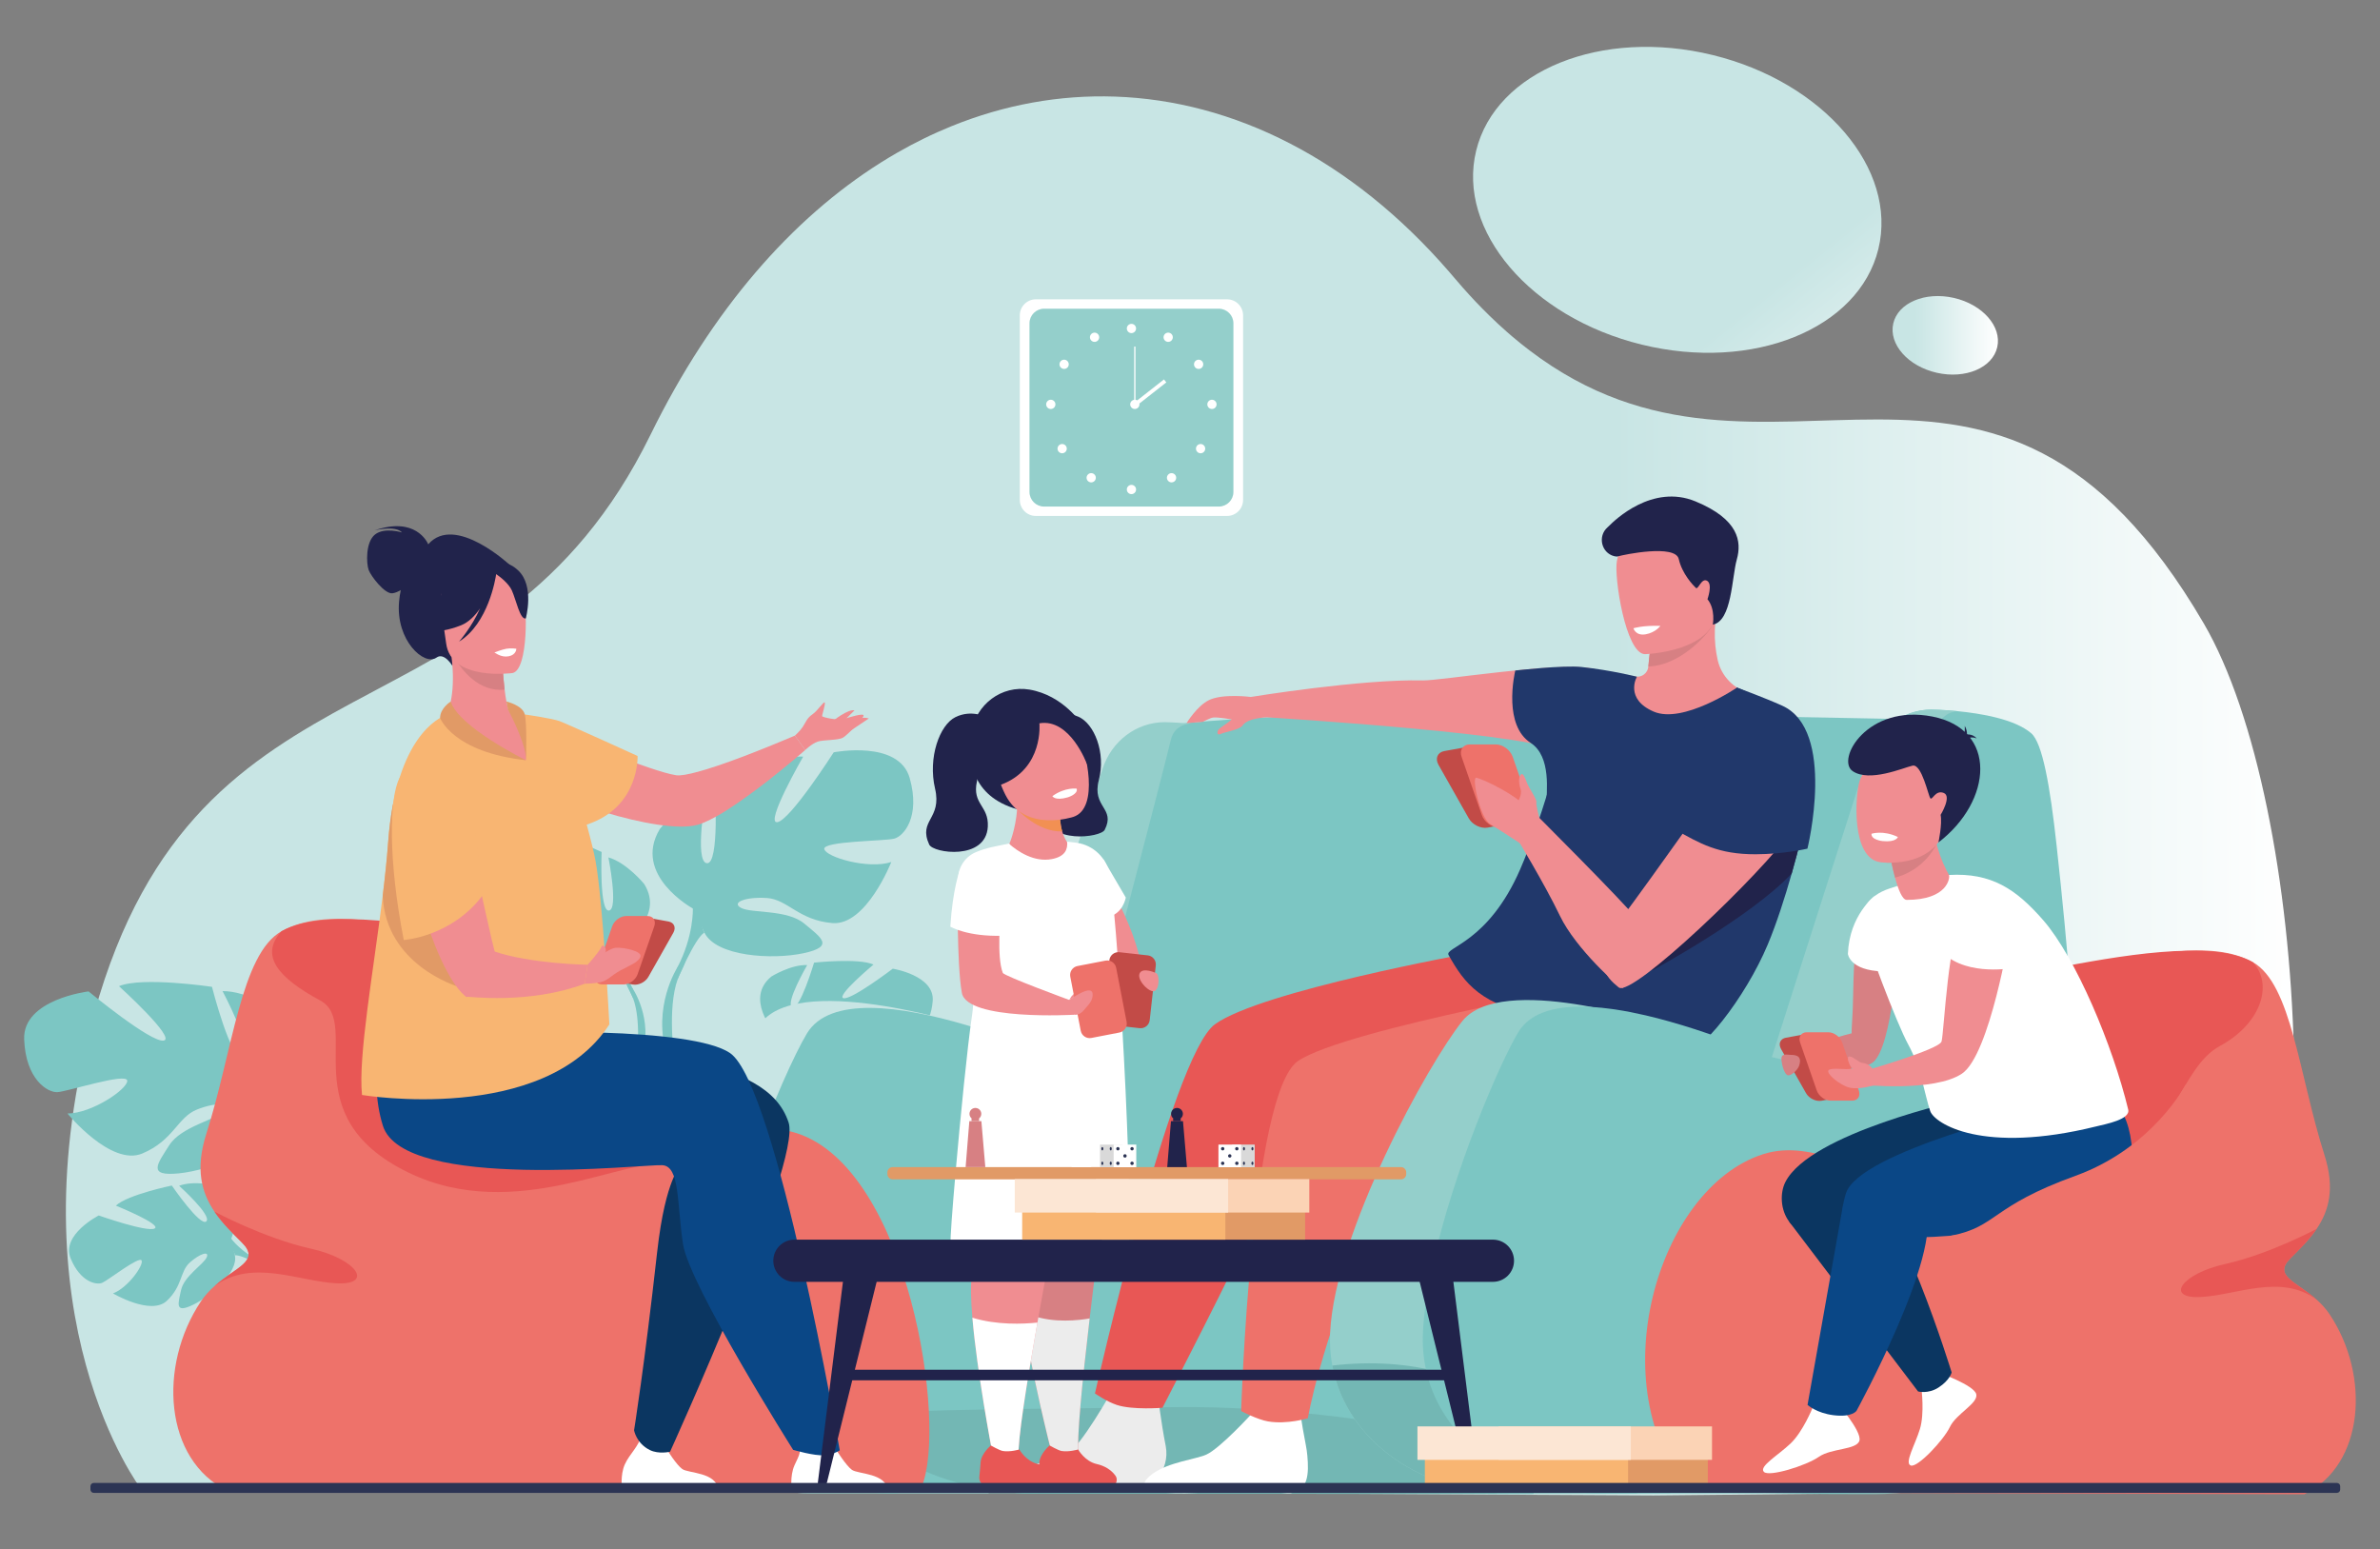 <?xml version="1.0" encoding="UTF-8"?> <!-- Generator: Adobe Illustrator 25.4.1, SVG Export Plug-In . SVG Version: 6.00 Build 0) --> <svg xmlns="http://www.w3.org/2000/svg" xmlns:xlink="http://www.w3.org/1999/xlink" version="1.1" id="Layer_1" x="0px" y="0px" viewBox="0 0 944.988 615.107" style="enable-background:new 0 0 944.988 615.107;" xml:space="preserve"><rect x="0" y="0" width="944.988" height="615.107" fill="#808080" stroke="none"/> <style type="text/css"> .st0{fill:url(#SVGID_1_);} .st1{fill:url(#SVGID_00000098221876001259150610000007732385292658225295_);} .st2{fill:url(#SVGID_00000098220312032491638350000017752785799043069092_);} .st3{fill:#7CC6C3;} .st4{fill:#94CFCB;} .st5{fill:#C8E5E4;} .st6{fill:#73B7B4;} .st7{fill:#F08D91;} .st8{fill:#ECECEC;} .st9{fill:#21386B;} .st10{fill:#FFFFFF;} .st11{fill:#E85755;} .st12{fill:#EE726A;} .st13{fill:#D78083;} .st14{fill:#21234B;} .st15{fill:#C24B47;} .st16{fill:#0B3661;} .st17{fill:#0A4786;} .st18{fill:#F8B572;} .st19{fill:#E19A66;} .st20{fill:#F29053;} .st21{fill:#D9D9D9;} .st22{fill:#2C3454;} .st23{fill:#FBD3B5;} .st24{fill:#FCE6D4;} </style> <linearGradient id="SVGID_1_" gradientUnits="userSpaceOnUse" x1="-213.078" y1="1329.38" x2="126.666" y2="1353.94" gradientTransform="matrix(0.568 0.823 0.823 -0.568 -423.415 864.848)"> <stop offset="0" style="stop-color:#C8E5E4"></stop> <stop offset="0.119" style="stop-color:#C8E5E4"></stop> <stop offset="0.695" style="stop-color:#C8E5E4"></stop> <stop offset="1" style="stop-color:#FFFFFF"></stop> </linearGradient> <path class="st0" d="M651.899,136.83c-44.097-10.79-73.547-45.275-65.779-77.025 c7.769-31.75,49.814-48.742,93.911-37.952c44.097,10.79,73.547,45.275,65.779,77.025 C738.042,130.628,695.997,147.62,651.899,136.83z"></path> <linearGradient id="SVGID_00000074416296413116026720000015349972613197920433_" gradientUnits="userSpaceOnUse" x1="751.447" y1="133.133" x2="793.296" y2="133.133"> <stop offset="0.213" style="stop-color:#C8E5E4"></stop> <stop offset="1" style="stop-color:#FFFFFF"></stop> </linearGradient> <path style="fill:url(#SVGID_00000074416296413116026720000015349972613197920433_);" d="M751.724,128.451 c1.862-8.21,12.616-12.77,24.019-10.184c11.403,2.586,19.138,11.339,17.276,19.549 c-1.862,8.21-12.616,12.77-24.019,10.184C757.597,145.414,749.862,136.661,751.724,128.451z"></path> <linearGradient id="SVGID_00000082335423334065579040000014981033906188668844_" gradientUnits="userSpaceOnUse" x1="26.162" y1="316.002" x2="910.998" y2="316.002"> <stop offset="0" style="stop-color:#C8E5E4"></stop> <stop offset="0.119" style="stop-color:#C8E5E4"></stop> <stop offset="0.695" style="stop-color:#C8E5E4"></stop> <stop offset="1" style="stop-color:#FFFFFF"></stop> </linearGradient> <path style="fill:url(#SVGID_00000082335423334065579040000014981033906188668844_);" d="M878,590.092l-145.652,2.879 l-75.85,0.774l-3.828-0.021l-145.525-0.805l-451.19-1.845c0,0-52.059-68.127-18.545-188.726 c41.715-150.115,158.512-102.617,220.846-229.681c24.531-50.009,56.361-86.016,91.437-108.094 c2.2-1.393,4.414-2.718,6.639-3.992c0,0,0-0.005,0.004-0.005c3.449-1.98,6.93-3.825,10.432-5.54 c1.776-0.873,3.558-1.71,5.348-2.505c0.056-0.026,0.112-0.052,0.169-0.078l0.003-0.005 c1.776-0.795,3.558-1.554,5.344-2.276l0.004-0.005c21.208-8.633,43.161-12.567,65.064-11.819 c47.049,1.595,93.873,24.797,132.598,69.447c0.72,0.826,1.435,1.663,2.147,2.505 c1.067,1.263,2.134,2.495,3.2,3.7c0.056,0.068,0.116,0.135,0.172,0.198c1.625,1.84,3.249,3.617,4.874,5.338 c0.158,0.166,0.316,0.333,0.474,0.494c1.685,1.777,3.365,3.482,5.046,5.125c1.071,1.05,2.141,2.068,3.211,3.066 c0.228,0.213,0.453,0.426,0.681,0.634c1.053,0.972,2.105,1.923,3.158,2.848c0.663,0.587,1.33,1.164,1.993,1.731 c0.137,0.114,0.274,0.234,0.41,0.348c2.218,1.881,4.432,3.659,6.643,5.332 c95.368,72.529,183.703-35.519,267.702,108.396C917.024,319.498,927.477,515.437,878,590.092z"></path> <g> <g> <path class="st3" d="M307.252,409.494c0,0-11.579-13.219-0.94-21.809c0,0,7.787-4.829,14.183-4.513 c0,0-8.893,15.284-5.947,16.763c2.946,1.479,8.682-17.745,8.682-17.745s17.819-1.921,23.587,0.775 c0,0-15.115,12.643-11.895,13.351c3.22,0.708,19.559-11.717,19.559-11.717s16.632,2.647,15.856,12.784 c-0.776,10.137-6.463,13.326-8.98,13.084c-2.517-0.242-17.285-5.699-17.583-3.635s8.627,8.701,14.83,8.949 c0,0-11.566,13.034-19.385,9.392c-7.819-3.642-8.546-9.54-13.419-11.702c-4.873-2.163-9.012-2.113-6.986,0.124 c2.026,2.237,10.826,4.338,13.651,9.214c2.826,4.875,5.349,8.157-2.712,7.032 c-8.061-1.124-21.207-6.873-21.853-13.61C307.252,409.494,307.252,409.494,307.252,409.494z"></path> <g> <path class="st3" d="M362.181,397.744c0,0-45.11-1.253-54.929,11.75c0,0-2.131,6.619-8.843,12.698l-1.025,2.89 c0,0,7.725-8.322,10.515-8.851C307.899,416.231,303.355,400.302,362.181,397.744z"></path> <path class="st3" d="M298.409,422.192c0,0-9.602,7.261-10.136,20.058l1.758,0.138c0,0,2.949-13.257,8.48-18.488 C304.043,418.669,298.409,422.192,298.409,422.192z"></path> </g> </g> <g> <path class="st3" d="M246.306,375.049c0,0,18.082-10.383,9.444-24.118c0,0-6.883-8.417-14.183-10.522 c0,0,4.103,20.576,0.227,21.103c-3.876,0.527-2.918-23.257-2.918-23.257s-19.261-9.011-26.773-8.203 c0,0,12.102,20.004,8.216,19.561c-3.886-0.443-17.446-20.675-17.446-20.675s-19.686-3.427-22.715,8.249 c-3.028,11.677,2.128,17.443,5.047,18.14c2.918,0.696,21.593,0.253,21.134,2.684 c-0.459,2.431-13.03,6.447-20.088,4.34c0,0,7.968,19.079,18.145,17.999c10.177-1.08,13.263-7.42,19.564-7.973 c6.301-0.553,10.928,1.095,7.793,2.827c-3.135,1.732-13.82,0.705-18.867,5.09 c-5.047,4.386-9.142,7.098,0.339,8.937c9.481,1.839,26.447,0.443,29.765-6.87 C246.306,375.049,246.306,375.049,246.306,375.049z"></path> <g> <path class="st3" d="M189.171,340.731c0,0,51.115,15.947,57.135,34.319c0,0-0.154,8.25,5.042,17.655l0.039,3.638 c0,0-5.469-12.313-8.398-13.98C242.988,382.362,254.216,366.231,189.171,340.731z"></path> <path class="st3" d="M251.347,392.704c0,0,7.984,11.845,3.662,26.413l-2.027-0.521c0,0,1.79-16.015-2.407-24.015 C246.379,386.582,251.347,392.704,251.347,392.704z"></path> </g> </g> <g> <path class="st3" d="M275.097,360.688c0,0-24.125-13.171-13.13-31.517c0,0,8.832-11.287,18.394-14.268 c0,0-4.824,27.233,0.299,27.817c5.123,0.585,3.187-30.733,3.187-30.733s25.129-12.422,35.051-11.569 c0,0-15.382,26.707-10.273,26.012c5.109-0.694,22.406-27.741,22.406-27.741s25.847-5.074,30.169,10.229 c4.322,15.303-2.311,23.048-6.137,24.049c-3.826,1.001-28.45,0.945-27.776,4.136 c0.674,3.191,17.355,8.128,26.597,5.15c0,0-9.96,25.369-23.403,24.235c-13.443-1.135-17.689-9.403-26.009-9.953 c-8.32-0.55-14.371,1.753-10.19,3.947c4.181,2.193,18.233,0.537,25.009,6.174 c6.776,5.636,12.249,9.095-0.193,11.787c-12.442,2.692-34.841,1.334-39.421-8.21 C275.097,360.688,275.097,360.688,275.097,360.688z"></path> <g> <path class="st3" d="M349.421,313.841c0,0-66.911,22.464-74.324,46.847c0,0,0.437,10.868-6.144,23.41l0.051,4.796 c0,0,6.859-16.382,10.672-18.662C279.676,370.232,264.422,349.291,349.421,313.841z"></path> <path class="st3" d="M268.953,384.098c0,0-10.186,15.836-4.077,34.913l2.656-0.744c0,0-2.813-21.055,2.491-31.717 C275.327,375.889,268.953,384.098,268.953,384.098z"></path> </g> </g> </g> <g> <g> <path class="st3" d="M91.802,491.777c0,0,6.964-16.134-5.798-21.045c0,0-8.894-2.207-14.883,0.057 c0,0,13.154,11.817,10.804,14.129c-2.35,2.311-13.708-14.225-13.708-14.225s-17.549,3.639-22.211,7.976 c0,0,18.265,7.394,15.418,9.056c-2.847,1.662-22.21-5.149-22.21-5.149s-15.017,7.623-11.168,17.032 c3.85,9.41,10.241,10.699,12.562,9.697c2.321-1.003,14.702-10.728,15.619-8.855 c0.917,1.872-5.541,10.928-11.368,13.068c0,0,15.008,8.856,21.332,2.99c6.324-5.865,5.207-11.702,9.181-15.256 c3.974-3.554,7.929-4.776,6.687-2.025c-1.242,2.751-8.972,7.451-10.165,12.958c-1.193,5.507-2.588,9.405,4.739,5.861 c7.327-3.544,18.074-13.049,16.622-19.66C91.802,491.777,91.802,491.777,91.802,491.777z"></path> <g> <path class="st3" d="M35.917,497.451c0,0,42.549-15.035,55.885-5.674c0,0,4.06,5.646,12.313,9.372l1.863,2.436 c0,0-9.906-5.55-12.724-5.197C93.254,498.388,92.691,481.833,35.917,497.451z"></path> <path class="st3" d="M104.115,501.149c0,0,11.367,3.965,15.803,15.979l-1.631,0.671c0,0-6.875-11.713-13.745-14.994 C97.672,499.524,104.115,501.149,104.115,501.149z"></path> </g> </g> <g> <path class="st3" d="M139.237,440.292c0,0-20.396-4.333-16.39-20.056c0,0,3.968-10.123,10.27-14.367 c0,0,2.41,20.842,6.26,20.154c3.85-0.688-4.359-23.03-4.359-23.03s15.567-14.487,22.964-16.023 c0,0-5.379,22.753-1.816,21.138s10.26-25.031,10.26-25.031s17.685-9.303,24.15,0.881 c6.465,10.184,3.327,17.255,0.763,18.813c-2.564,1.558-20.473,6.867-19.291,9.04 c1.183,2.173,14.38,2.138,20.451-2.034c0,0-1.729,20.604-11.746,22.699c-10.018,2.095-14.9-2.992-21.067-1.585 c-6.167,1.407-10.065,4.396-6.55,5.082c3.515,0.686,13.37-3.57,19.519-0.945 c6.149,2.625,10.879,3.95,2.42,8.61c-8.459,4.659-25.035,8.538-30.436,2.595 C139.237,440.292,139.237,440.292,139.237,440.292z"></path> <g> <path class="st3" d="M183.084,390.096c0,0-43.755,30.863-43.846,50.196c0,0,2.678,7.804,0.62,18.35l1.079,3.475 c0,0,1.427-13.397,3.703-15.882C144.639,446.234,129.002,434.326,183.084,390.096z"></path> <path class="st3" d="M139.857,458.642c0,0-3.964,13.723,4.621,26.262l1.769-1.118c0,0-6.618-14.693-5.079-23.595 C142.707,451.29,139.857,458.642,139.857,458.642z"></path> </g> </g> <g> <path class="st3" d="M107.428,435.459c0,0,18.919-19.939,2.825-34.025c0,0-11.87-8.032-21.884-7.935 c0,0,12.948,24.438,8.252,26.567c-4.696,2.129-12.464-28.272-12.464-28.272s-27.728-4.111-36.91-0.255 c0,0,22.835,20.698,17.76,21.605c-5.076,0.907-29.838-19.527-29.838-19.527s-26.157,3.102-25.575,18.993 c0.583,15.891,9.272,21.227,13.221,21.005c3.949-0.222,27.367-7.831,27.705-4.588 c0.338,3.244-14.024,13.062-23.733,13.064c0,0,17.265,21.089,29.711,15.884 c12.446-5.205,13.95-14.378,21.7-17.454c7.75-3.077,14.216-2.741,10.91,0.629 c-3.306,3.37-17.188,6.106-21.908,13.55c-4.72,7.443-8.867,12.415,3.801,11.159 c12.668-1.256,33.569-9.422,34.999-19.911C107.428,435.459,107.428,435.459,107.428,435.459z"></path> <g> <path class="st3" d="M22.315,413.68c0,0,70.577,0.847,85.114,21.778c0,0,2.92,10.477,13.031,20.395l1.423,4.58 c0,0-11.555-13.487-15.884-14.487C105.999,445.947,114.091,421.335,22.315,413.68z"></path> <path class="st3" d="M120.46,455.853c0,0,14.554,11.946,14.594,31.978l-2.756,0.107c0,0-3.784-20.902-12.104-29.422 C111.874,449.997,120.46,455.853,120.46,455.853z"></path> </g> </g> </g> <g> <path class="st3" d="M398.975,451.454c1.419,3.882,15.049,7.484,35.275,10.67c3.565,0.563,7.33,1.111,11.276,1.649 c68.84,9.345,257.386,14.563,269.008,11.807c16.059-3.808,48.016-189.963,48.016-189.963 s-94.092-1.88-168.816-2.796c-25.563-0.309-105.396,0.876-136.109,5.995 C432.435,293.014,396.684,445.165,398.975,451.454z"></path> <path class="st4" d="M430.13,427.559c0,0,32.345-123.189,34.679-133.542c1.039-4.614,4.245-6.282,7.475-6.711 c-5.685-0.544-9.821-0.584-9.821-0.584c-11.191,0-21.137,7.488-24.729,18.617 c-7.833,24.274-23.397,70.91-38.008,116.503C400.465,421.824,430.13,427.559,430.13,427.559z"></path> <path class="st5" d="M246.333,540.494c5.31,31.996,40.036,52.372,75.654,52.372h70.547l-5.469-184.855 c0,0-67.359-21.951-84.264-2.628c-14.811,16.929-54.976,83.942-57.09,123.605 C245.5,532.97,245.719,536.811,246.333,540.494z"></path> <path class="st6" d="M246.333,540.494c5.31,31.996,40.036,52.372,75.654,52.372h34.604 C333.515,578.16,312.65,532.838,246.333,540.494z"></path> <path class="st3" d="M433.605,426.122c0,0-95.168-45.673-113.193-15.838c-9.571,15.841-35.91,79.041-37.854,118.704 c-1.889,38.538,33.62,63.878,70.148,63.878h64.876L433.605,426.122z"></path> <path class="st3" d="M334.678,561.725c0.785,0.843,1.591,1.671,2.415,2.487c10.246,10.132,23.61,18.192,38.896,23.191 c11.551,3.774,24.2,5.8,37.429,5.647l22.995,0.009h0.312l108.844,0.039l62.39,0.024h0.922l0.005-0.036 l2.164-15.191l19.754-153.206c0,0-273.396-8.259-295.627,8.765c-10.322,7.903-16.18,40.646-19.428,76.727 C314.023,529.393,321.348,547.425,334.678,561.725z"></path> <path class="st6" d="M334.678,561.725c0.785,0.843,1.591,1.671,2.415,2.487c10.246,10.132,23.61,18.192,38.896,23.191 c11.551,3.774,24.2,5.8,37.429,5.647l22.995,0.009h0.312l108.844,0.039l62.39,0.024l0.927-0.036l2.164-15.191 c-38.241-9.914-91.156-19.983-146.355-19.203C411.979,559.439,367.839,559.343,334.678,561.725z"></path> <g> <path class="st7" d="M484.064,289.397c0.465-0.475,4.052-2.802,5.012-3.762c0,0-5.655-1.023-7.523-0.737 c-1.07,0.164-3.986,1.694-3.986,1.694l-6.446,0.536c0,0,4.062-6.71,8.764-9.094 c5.507-2.792,16.753-1.319,16.753-1.319s43.801-7.171,68.302-6.561c6.574,0.163,53.315-7.456,66.783-4.757 c7.099,1.423,13.529,2.547,17.668,3.223c2.526,0.412,4.867-1.41,5.094-3.959l0.004-0.044 c0.767-8.83,1.867-13.78,1.867-13.78l16.441-7.956c3.397,1.804,6.572,3.494,8.256,4.39 c-0.08,0.911-0.136,1.804-0.164,2.683c-0.153,4.51,0.328,8.56,1.125,12.086 c1.472,6.513,6.534,11.609,12.989,13.321l0.081,0.022c-12.325,10.613-75.032,29.102-76.096,23.68 c-1.431-7.294-115.93-14.262-115.93-14.262s-7.6,0.164-9.656,3.199c-1.221,1.803-6.689,2.443-8.939,3.49 C483.306,292.029,482.977,290.507,484.064,289.397z"></path> <path class="st8" d="M441.679,551.935c0,0-12.743,22.984-18.387,25.576c-4.484,2.059-16.616,4.097-23.376,9.3 c-7.84,6.035,5.736,5.716,8.72,5.716c0,0,15.191-1.81,22.389-1.657c4.146,0.088,16.503,1.657,16.503,1.657 c9.734,0,17.145-8.837,15.326-18.4c-0.017-0.089-0.034-0.178-0.052-0.267 c-1.762-8.881-3.132-20.338-3.132-20.338L441.679,551.935z"></path> <path class="st9" d="M600.475,278.95c0.267,5.975,1.931,12.525,7.254,15.98 c8.407,5.453,6.278,19.685,6.225,25.273l35.982-51.526c0,0-9.977-2.549-21.91-3.857 c-7.265-0.796-26.375,1.391-26.375,1.391S600.175,272.215,600.475,278.95z"></path> <path class="st10" d="M497.338,560.931c0,0-12.7,13.989-18.344,16.58c-4.031,1.851-14.889,2.93-21.35,7.622 c-6.825,4.956-1.595,7.394,2.37,7.394c0,0,18.146,1.444,29.707-1.813c3.151-0.888,11.775,0.878,14.848,1.56 c0.931,0.206,6.86,0.692,7.806,0.572c7.046-0.9,7.372-7.657,6.706-14.927 c-0.124-1.349-0.31-2.713-0.576-4.058c-1.762-8.881-2.822-17.14-2.822-17.14L497.338,560.931z"></path> <path class="st11" d="M434.756,553.237c0,0,4.588,3.208,8.621,4.549c6.349,2.117,18.189,1.135,18.189,1.135 s30.224-58.635,36.603-73.465c6.046-14.06,11.108-44.888,11.108-44.888c4.615-0.248,39.144,4.641,69.479,1.36 c16.14-1.742,29.788-5.727,34.414-13.878c13.329-23.479-29.25-49.66-29.25-49.66 s-83.25,15.007-101.543,28.292C465.036,419.278,434.756,553.237,434.756,553.237z"></path> <path class="st12" d="M492.806,560.239c0,0,6.472,3.392,10.663,4.101c7.617,1.289,15.818-1.257,15.818-1.257 s4.649-28.088,23.709-73.031c4.783-11.277,7.757-32.024,8.399-32.313c0,0,100.43-1.482,112.525-24.868 c1.961-3.792,4.146-14.49,3.906-17.967c-1.264-18.497-25.283-25.634-25.283-25.634 s-108.557,19.198-127.191,32.001C496.714,434.074,492.806,560.239,492.806,560.239z"></path> <path class="st9" d="M717.807,320.204c-0.009,0.409-0.214,1.619-0.591,3.448 c-0.964,4.686-3.053,13.435-5.812,23.151c-2.676,9.437-5.989,19.791-9.517,28.21 c-8.856,21.127-27.442,44.809-33.906,42.859c-8.46-2.555-25.181-9.014-55.694-14.296 c-24.222-4.193-30.806-13.123-37.13-24.412c-1.74-3.109,15.724-4.724,28.456-34.069 c8.4-19.359,15.371-46.033,15.371-46.033l30.951-30.388c-0.149,0.251-4.881,8.842,6.622,13.835 c11.676,5.068,33.124-9.516,33.124-9.516C689.695,273.096,718.575,282.217,717.807,320.204z"></path> <path class="st13" d="M656.355,250.838c0,0-1.1,4.95-1.867,13.78c13.955-0.457,25.004-14.925,25.083-15.837 c-1.684-0.896-3.378-4.095-6.775-5.899L656.355,250.838z"></path> <path class="st7" d="M653.101,259.724c0,0,29.361-0.837,28.558-19.113c-0.803-18.276,2.446-30.693-16.334-30.931 c-18.78-0.238-22.113,6.895-23.329,13.061C640.78,228.906,645.443,259.471,653.101,259.724z"></path> <path class="st14" d="M680.075,248c0,0,1.171-6.071-2.12-10.095c0,0,2.159-5.952-0.128-7.297 c-2.287-1.345-3.502,3.741-4.503,2.779c-1.001-0.962-5.425-5.485-6.768-11.439 c-1.343-5.953-21.716-1.772-24.121-1.065c-0.401,0.118-0.923,0.085-1.519-0.068 c-5.102-1.306-6.618-7.93-2.673-11.419c0.24-0.212,0.465-0.423,0.669-0.629 c2.154-2.176,17.146-16.797,34.297-9.697c17.151,7.1,18.408,15.926,16.395,23.065 C687.589,229.274,687.697,246.561,680.075,248z"></path> <path class="st10" d="M659.273,248.492c0,0-1.908,2.652-5.878,3.349c-3.97,0.698-4.84-2.4-4.84-2.4 S652.198,248.238,659.273,248.492z"></path> <path class="st7" d="M607.225,320.736c0,0,38.097,37.999,42.71,44.174c4.613,6.176-4.144,27.471-5.674,27.305 c-1.53-0.165-18.667-15.648-24.857-28.556s-17.572-31.608-17.572-31.608L607.225,320.736z"></path> <path class="st15" d="M590.651,328.588l10.211-1.865c2.694-0.492,3.72-2.936,2.292-5.459l-12.027-21.251 c-1.428-2.523-4.769-4.169-7.463-3.677l-10.212,1.865c-2.694,0.492-3.72,2.936-2.292,5.459l12.027,21.251 C584.616,327.434,587.957,329.08,590.651,328.588z"></path> <path class="st12" d="M595.035,328.546h10.38c2.739,0,4.187-2.22,3.236-4.958l-8.012-23.067 c-0.951-2.738-3.942-4.958-6.681-4.958h-10.38c-2.739,0-4.187,2.22-3.236,4.958l8.013,23.067 C589.306,326.326,592.297,328.546,595.035,328.546z"></path> <path class="st7" d="M603.765,334.957c0,0-7.959-5.24-12.049-7.749c-4.09-2.509-7.448-18.708-5.567-18.441 c1.881,0.267,17.668,7.109,22.939,14.992C614.358,331.642,603.765,334.957,603.765,334.957z"></path> <path class="st7" d="M611.292,325.063c0,0-1.556-5.641-1.256-6.583c0.299-0.942-2.995-5.734-3.694-7.531 c-0.699-1.797-1.604-4.555-2.562-3.313c-0.958,1.242-0.689,3.788,0,5.734c0.69,1.947-1.107,4.971-1.107,4.971 l2.246,3.838L611.292,325.063z"></path> <path class="st14" d="M717.216,323.652c-0.964,4.686-3.053,13.435-5.812,23.151 c-16.418,17.483-55.531,38.573-55.531,38.573l34.203-44.674l17.683-20.243 C707.76,320.46,713.828,320.036,717.216,323.652z"></path> <path class="st7" d="M719.301,305.935c0,0,4.094,6.513-7.737,23.634c-11.83,17.121-63.663,66.645-68.832,62.48 c-5.169-4.165-11.642-10.617,0.372-26.52c12.014-15.903,50.431-70.345,50.431-70.345L719.301,305.935z"></path> <path class="st9" d="M665.132,329.383c9.784,5.458,16.973,9.819,31.948,9.784 c11.275-0.026,20.567-2.226,20.567-2.226s11.582-47.094-10.06-56.788c-7.452-3.338-17.907-7.159-17.907-7.159 S647.609,319.608,665.132,329.383z"></path> </g> <path class="st4" d="M528.995,542.169c5.721,31.032,37.113,50.698,69.291,50.698h64.877l-5.075-186.493 c0,0-61.899-20.314-77.446-0.99c-13.622,16.929-50.559,83.942-52.503,123.605 C527.915,533.577,528.216,537.978,528.995,542.169z"></path> <path class="st6" d="M528.995,542.169c5.721,31.032,37.113,50.698,69.291,50.698h51.916 C625.901,577.38,593.181,534.589,528.995,542.169z"></path> <path class="st3" d="M566.119,543.466c2.58,12.252,9.173,22.676,18.198,30.752l0.004,0.004 c5.385,4.817,11.639,8.796,18.427,11.826c8.339,3.727,17.485,6.025,26.822,6.684 c0.484,0.03,0.968,0.061,1.452,0.088c0.385,0.019,0.773,0.034,1.158,0.046c0.644,0.027,1.289,0.046,1.932,0.053 c0.339,0.004,0.682,0.007,1.029,0.007h64.876l0.004-0.03c1.231,0.016,2.485,0.03,3.746,0.046 c6.677,0.076,13.655,0.149,20.126,0.202c1.087,0.011,2.154,0.019,3.205,0.027c0.393,0.004,0.785,0.004,1.166,0.004 c6.395,0.042,12.051,0.061,16.083,0.034c5.671-0.034,11.018-0.412,16.045-1.163 c6.486-0.964,12.436-2.546,17.881-4.81c0.972-0.404,1.929-0.827,2.866-1.276 c0.957-0.458,1.898-0.934,2.82-1.437c2.462-1.334,4.81-2.84,7.035-4.513 c5.755-4.322,10.732-9.79,14.966-16.525c2.946-4.684,5.537-9.981,7.778-15.934 c2.748-7.279,4.966-15.542,6.688-24.856c0.046-0.236,0.092-0.472,0.133-0.713 c0.778-4.28,1.452-8.781,2.024-13.507c0.259-2.153,0.499-4.352,0.716-6.601c0.774-7.939,1.285-16.472,1.548-25.63 c0.023-0.797,0.042-1.601,0.061-2.409c0.004-0.179,0.008-0.358,0.012-0.537 c0.16-7.275,0.168-14.932,0.027-22.996c-0.061-3.533-0.152-7.138-0.271-10.827 c-0.053-1.677-0.114-3.369-0.179-5.077c-0.332-8.575-0.811-17.554-1.429-26.956 c-0.278-4.223-0.583-8.529-0.918-12.923c-1.379-18.107-3.247-37.68-5.564-58.809 c-2.626-23.983-5.656-40.748-10.061-44.567c-6.498-5.633-20.054-7.9-29.486-8.807h-0.008 c-5.85-0.564-10.107-0.606-10.107-0.606c-0.209,0-0.419,0.004-0.629,0.008c-0.149,0.004-0.297,0.008-0.446,0.015 c-0.358,0.015-0.716,0.038-1.071,0.069c-0.198,0.015-0.4,0.034-0.598,0.057 c-0.133,0.011-0.263,0.027-0.392,0.046c-0.198,0.023-0.396,0.05-0.591,0.08 c-0.351,0.05-0.697,0.111-1.044,0.175c-0.236,0.046-0.477,0.095-0.713,0.149c-0.019,0-0.042,0.008-0.061,0.011 c-0.172,0.038-0.343,0.076-0.514,0.122c-0.328,0.076-0.652,0.164-0.972,0.255 c-0.221,0.065-0.438,0.13-0.655,0.198c-0.152,0.05-0.301,0.099-0.454,0.149c-1.803,0.61-3.529,1.414-5.16,2.397 c-5.591,3.373-9.993,8.838-12.158,15.603c-7.531,23.533-20.972,65.608-34.963,109.614 c-0.069,0.221-0.141,0.442-0.21,0.663c-0.804,2.527-1.608,5.065-2.416,7.603c-0.08,0.256-0.16,0.514-0.244,0.77 c-0.042,0.13-0.084,0.259-0.126,0.389c-0.789-0.332-1.604-0.679-2.45-1.025 c-0.027-0.015-0.053-0.026-0.088-0.038c-3.353-1.399-7.149-2.931-11.246-4.489h-0.004 c-2.123-0.808-4.322-1.631-6.593-2.447c-6.402-2.306-13.312-4.589-20.317-6.551 c-3.106-0.876-6.239-1.692-9.349-2.412c-3.994-0.93-7.957-1.719-11.822-2.302 c-0.133-0.023-0.24-0.038-0.335-0.053c-0.458-0.069-0.911-0.13-1.364-0.194 c-2.725-0.374-5.389-0.648-7.969-0.796h-0.004c-13.194-0.758-24.12,1.719-29.12,10.015 c-1.867,3.102-4.375,8.015-7.218,14.207c-5.873,12.805-13.171,31.095-19.181,50.181 c-5.972,18.96-10.675,38.709-11.456,54.662C564.74,533.973,565.144,538.847,566.119,543.466z"></path> <path class="st4" d="M733.637,427.559c0,0,33.299-127.553,35.702-138.273c1.07-4.778,4.371-6.505,7.696-6.949 c-5.853-0.563-10.111-0.605-10.111-0.605c-11.521,0-21.76,7.753-25.458,19.277 c-8.064,25.134-22.914,71.484-37.956,118.692C704.27,419.684,733.637,427.559,733.637,427.559z"></path> </g> <g> <path class="st10" d="M487.231,204.847h-75.97c-3.488,0-6.341-2.853-6.341-6.341v-73.324 c0-3.487,2.853-6.341,6.341-6.341h75.97c3.488,0,6.341,2.853,6.341,6.341v73.324 C493.572,201.994,490.719,204.847,487.231,204.847z"></path> <path class="st4" d="M483.94,201.122h-69.387c-3.186,0-5.792-2.606-5.792-5.792v-66.971 c0-3.185,2.606-5.792,5.792-5.792H483.94c3.185,0,5.792,2.606,5.792,5.792v66.971 C489.732,198.515,487.125,201.122,483.94,201.122z"></path> <g> <g> <path class="st10" d="M447.41,130.417c0-1.014,0.822-1.837,1.836-1.837c1.014,0,1.837,0.822,1.837,1.837 c0,1.014-0.822,1.837-1.837,1.837C448.232,132.254,447.41,131.431,447.41,130.417z"></path> <path class="st10" d="M462.228,133.013c0.493-0.886,1.611-1.206,2.497-0.713c0.886,0.493,1.206,1.611,0.713,2.497 c-0.493,0.886-1.611,1.206-2.497,0.713C462.054,135.017,461.735,133.899,462.228,133.013z"></path> <path class="st10" d="M474.923,143.098c0.852-0.55,1.989-0.305,2.539,0.547c0.55,0.852,0.305,1.989-0.547,2.539 c-0.852,0.55-1.989,0.305-2.539-0.547C473.825,144.785,474.07,143.648,474.923,143.098z"></path> <path class="st10" d="M481.211,158.709c1.014,0,1.837,0.822,1.837,1.837c0,1.014-0.822,1.836-1.837,1.836 c-1.014,0-1.836-0.822-1.836-1.836C479.375,159.531,480.197,158.709,481.211,158.709z"></path> <path class="st10" d="M478,176.825c0.717,0.717,0.717,1.88,0,2.597c-0.717,0.717-1.88,0.717-2.597,0 s-0.717-1.88,0-2.597C476.12,176.108,477.283,176.108,478,176.825z"></path> <path class="st10" d="M466.469,188.387c0.717,0.717,0.717,1.88,0,2.597c-0.717,0.717-1.88,0.717-2.597,0 c-0.717-0.717-0.717-1.88,0-2.597C464.589,187.67,465.752,187.67,466.469,188.387z"></path> <path class="st10" d="M447.41,194.346c0-1.014,0.822-1.837,1.836-1.837c1.014,0,1.837,0.822,1.837,1.837 c0,1.014-0.822,1.836-1.837,1.836C448.232,196.183,447.41,195.36,447.41,194.346z"></path> </g> <g> <path class="st10" d="M436.206,133.013c-0.493-0.886-1.611-1.206-2.497-0.713 c-0.886,0.493-1.206,1.611-0.713,2.497s1.611,1.206,2.497,0.713 C436.38,135.017,436.699,133.899,436.206,133.013z"></path> <path class="st10" d="M423.512,143.098c-0.852-0.55-1.989-0.305-2.539,0.547c-0.55,0.852-0.305,1.989,0.548,2.539 c0.852,0.55,1.989,0.305,2.539-0.547C424.609,144.785,424.364,143.648,423.512,143.098z"></path> <path class="st10" d="M417.223,158.709c-1.014,0-1.837,0.822-1.837,1.837c0,1.014,0.822,1.836,1.837,1.836 c1.014,0,1.837-0.822,1.837-1.836C419.06,159.531,418.238,158.709,417.223,158.709z"></path> <path class="st10" d="M420.434,176.825c-0.717,0.717-0.717,1.88,0,2.597s1.88,0.717,2.597,0 c0.717-0.717,0.717-1.88,0-2.597C422.314,176.108,421.151,176.108,420.434,176.825z"></path> <path class="st10" d="M431.966,188.387c-0.717,0.717-0.717,1.88,0,2.597c0.717,0.717,1.88,0.717,2.597,0 c0.717-0.717,0.717-1.88,0-2.597C433.846,187.67,432.683,187.67,431.966,188.387z"></path> </g> </g> <g> <path class="st10" d="M448.751,160.545c0-1.014,0.822-1.837,1.836-1.837c1.014,0,1.837,0.822,1.837,1.837 c0,1.014-0.822,1.836-1.837,1.836C449.574,162.381,448.751,161.559,448.751,160.545z"></path> <g> <rect x="450.337" y="137.604" class="st10" width="0.501" height="22.941"></rect> </g> <g> <rect x="448.706" y="154.987" transform="matrix(0.787 -0.617 0.617 0.787 1.237 315.058)" class="st10" width="15.462" height="1.504"></rect> </g> </g> </g> <g> <path class="st13" d="M753.616,377.796c0,0-2.949,44.317-11.631,44.511c-4.081,0.091-7.71-1.504-6.598-16.753 c0.95-13.013-0.361-32.525,4.177-33.759C748.128,369.466,754.021,372.878,753.616,377.796z"></path> <g> <path class="st12" d="M671.21,592.536l243.75,0.723c23.889-11.652,26.262-47.115,10.017-71.455 c-1.511-2.259-3.284-4.151-5.118-5.786c-0.005-0.005-0.005-0.01-0.01-0.01 c-8.095-7.219-17.38-9.443-10.478-16.344c3.716-3.716,7.53-7.436,10.478-11.781 c4.85-7.164,7.332-16.037,3.062-29.399c-10.008-31.326-13.055-67.843-28.378-76.449 c-0.005-0.005-0.005-0.005-0.005-0.01c-16.542-9.274-43.082-2.71-69.3,2.308c0,0-22.358,4.261-43.488,23.161 c-9.685,8.66-7.724,39.738-7.803,39.768c-0.203,0.109,2.794,13.04-20.303,18.45 c-12.524,2.933-32.807-14.139-53.625-7.451C657.803,471.821,635.073,550.935,671.21,592.536z"></path> </g> <path class="st11" d="M881.437,415.276c-15.928,8.611-17.778,37.139-42.687,44.428 c-24.91,7.294-50.666-2.698-74.71,23.22c-11.023,11.882,50.285-98.26,50.285-98.26 c26.222-5.016,63.66-11.913,80.201-2.637c0,0.005,0,0.005,0.005,0.009 C902.914,391.237,897.365,406.666,881.437,415.276z"></path> <path class="st10" d="M719.719,558.861c0,0-3.821,9.522-8.726,14.207c-4.906,4.685-12.676,9.128-10.654,11.288 c2.022,2.161,16.853-2.458,21.843-5.952c4.989-3.494,15.059-2.7,16.111-6.438 c1.052-3.737-9.232-15.483-9.232-15.483L719.719,558.861z"></path> <path class="st10" d="M762.912,551.321c0,0,1.298,9.79-0.6,16.036c-1.898,6.246-6.312,13.644-3.595,14.499 c2.716,0.855,12.966-10.027,15.498-15.315c2.531-5.287,11.349-9.383,10.464-13.013 c-0.885-3.63-15.058-8.616-15.058-8.616L762.912,551.321z"></path> <path class="st16" d="M779.07,436.651c0,0-60.289,13.124-70.187,32.661c-2.167,4.278-2.028,11.057,1.593,15.827 c5.979,7.874,16.061-3.785,25.996-3.069c18.38,1.325,97.417,2.118,85.368-20.983 C809.791,437.985,779.07,436.651,779.07,436.651z"></path> <path class="st16" d="M710.476,485.139l51.105,67.315c0,0,4,1.079,8.087-1.553 c4.535-2.92,5.24-6.016,5.24-6.016s-20.953-68.526-37.003-77.367 C721.856,458.677,710.476,485.139,710.476,485.139z"></path> <path class="st17" d="M810.812,440.053c0,0-72.551,17.113-77.856,33.705c-5.649,17.67,7.462,15.978,25.843,17.303 c18.38,1.325,89.548-7.743,87.828-33.74C844.04,418.212,810.812,440.053,810.812,440.053z"></path> <path class="st17" d="M731.812,478.268l-14.122,79.519c0,0,3.551,3.249,10.289,4.089 c7.47,0.932,9.159-1.748,9.159-1.748s34.3-62.55,27.374-80.284S731.812,478.268,731.812,478.268z"></path> <path class="st10" d="M739.351,366.994c-1.073-4.954,2.179-11.366,10.819-14.202 c7.423-2.437,14.365-4.872,23.695-5.402c16.799-0.955,26.588,5.567,37.336,17.878 c13.11,15.018,27.745,50.063,33.807,75.243c0.957,3.974-8.879,5.763-12.847,6.743 c-44.925,11.091-64.049-1.135-65.77-6.144c-2.176-6.332-3.45-16.795-8.709-26.389 C752.975,406.133,740.793,373.648,739.351,366.994z"></path> <g> <path class="st7" d="M750.044,337.64c0.154,0.708,0.496,2.571,0.986,4.88c0.382,1.818,0.857,3.914,1.412,5.94 c1.239,4.573,2.854,8.823,4.617,8.823c16.24-0.005,17.236-8.705,16.805-9.889c0-0.005,0-0.005,0-0.005 c-1.105-1.907-3.285-6.118-4.895-12.128c-0.02-0.059-0.035-0.119-0.05-0.178 c-0.942-3.577-1.684-7.783-1.888-12.505c0,0-13.867,12.083-16.542,14.605 C750.203,337.457,750.044,337.615,750.044,337.64z"></path> <path class="st13" d="M748.642,338.096c0.283,1.323,0.228,2.784,0.406,4.414c0.58,0.02,1.248,0.03,1.982,0.01 c0.382,1.818,0.857,3.914,1.412,5.94c10.518-2.799,15.17-10.76,16.23-12.861 c0.169-0.332,0.248-0.515,0.248-0.515c-6.807-0.466-14.169,0.401-18.43,2.101 C749.782,337.467,749.162,337.769,748.642,338.096z"></path> <g> <path class="st7" d="M746.547,342.317c0,0,0.951,0.139,2.502,0.193c0.58,0.02,1.248,0.03,1.982,0.01 c4.845-0.104,12.564-1.253,17.642-6.921c0.104-0.109,0.203-0.223,0.297-0.337 c0.243-0.282,0.48-0.58,0.708-0.887c1.224-1.64,2.244-3.607,2.963-5.96 c5.578-18.296-4.166-30.052-11.162-30.122c-11.964-0.124-19.103,4.385-22.017,9.344 c-0.491,0.827-0.862,1.66-1.115,2.492C736.564,315.945,735.013,340.731,746.547,342.317z"></path> <path class="st10" d="M753.565,332.306c0,0-0.612,2.192-6.104,1.626c0,0-4.612-0.474-4.371-2.901 C743.09,331.031,747.644,329.483,753.565,332.306z"></path> <g> <path class="st14" d="M769.658,334.48c0,0,1.587-7.263,0.876-10.963c0,0,4.532-7.363,1.252-8.684 c-3.279-1.321-4.49,2.868-5.287,2.164c-0.797-0.705-3.415-13.861-7.118-13.014 c-3.703,0.847-17.091,6.728-23.772,2.174c-6.681-4.553,5.744-26.733,31.658-21.664 C793.181,289.562,791.24,317.954,769.658,334.48z"></path> <path class="st14" d="M780.848,293.994c0,0,0.748-3.508-0.743-5.783c0,0,0.319,3.331-0.818,4.96 C778.15,294.798,780.848,293.994,780.848,293.994z"></path> <path class="st14" d="M780.058,291.69c0,0,3.054-0.703,4.786,1.51c0,0-2.347-1.226-4.373,0.588L780.058,291.69z"></path> </g> </g> </g> <path class="st12" d="M867.935,430.471c0,0-12.98,25.19-43.845,36.351c-33.807,12.225-30.852,20.04-49.183,23.756 c-10.037,2.035,65.359,32.64,66.391,31.178c1.032-1.462,42.251-36.646,42.251-36.646L867.935,430.471z"></path> <path class="st10" d="M744.425,355.705c0,0-10.111,7.45-10.712,23.029c0,0,0.731,6.61,13.836,6.931 S744.425,355.705,744.425,355.705z"></path> <path class="st13" d="M740.676,423.147c-7.884,1.435-15.647,3.54-31.793,1.068v-4.779c0,0,28.752-12,33.348-9.67 c2.503,1.268,3.377,3.49,3.534,6.974C745.905,419.849,743.737,422.59,740.676,423.147z"></path> <path class="st7" d="M797.977,370.426c0,0-7.884,48.387-18.97,55.836c-11.086,7.449-39.854,4.405-39.854,4.405 l1.446-5.569c0,0,29.303-8.416,30.294-11.573c0.991-3.157,2.774-45.386,8.72-47.697 C785.558,363.517,795.409,365.148,797.977,370.426z"></path> <path class="st10" d="M781.529,352.245c0,0,12.751-0.141,17.824,8.114c5.073,8.256-1.287,24.103-1.287,24.103 s-19.653,3.353-28.305-8.078C769.76,376.384,771.689,355.346,781.529,352.245z"></path> <path class="st11" d="M873.7,514.953c14.204-0.654,31.856-9.463,46.149,1.055 c-8.095-7.219-17.38-9.443-10.478-16.344c3.716-3.716,7.53-7.436,10.478-11.781c0,0-18.851,10.082-36.3,13.956 C866.105,505.713,859.496,515.611,873.7,514.953z"></path> <g> <path class="st15" d="M723.227,437.031l8.408-1.536c2.217-0.406,3.063-2.417,1.887-4.495l-9.903-17.497 c-1.175-2.077-3.926-3.433-6.144-3.027l-8.408,1.536c-2.218,0.405-3.063,2.417-1.887,4.495l9.903,17.497 C718.258,436.081,721.009,437.436,723.227,437.031z"></path> <path class="st12" d="M726.837,436.996h8.547c2.255,0,3.447-1.827,2.664-4.082l-6.597-18.992 c-0.783-2.255-3.245-4.082-5.5-4.082h-8.547c-2.255,0-3.447,1.827-2.664,4.082l6.597,18.992 C722.12,435.168,724.582,436.996,726.837,436.996z"></path> </g> <path class="st7" d="M743.442,424.348c0,0-0.747-1.931-4.304-2.422c-1.103-0.152-2.947-2.192-4.703-2.477 c-1.756-0.285,0.095,4.313,1.282,4.898c1.187,0.585,3.836,1.779,4.031,1.514 C739.941,425.596,743.442,424.348,743.442,424.348z"></path> <path class="st7" d="M743.97,430.912c0,0-5.6,1.788-9.493,0.938c-3.893-0.85-9.969-5.952-8.301-7.077 c1.412-0.953,6.481,0.001,8.829-0.426c2.348-0.427,4.199-1.231,5.09,0.175 C740.985,425.928,743.97,430.912,743.97,430.912z"></path> <path class="st13" d="M707.343,421.012c0.177,1.896,1.202,5.615,2.549,5.919c1.225,0.277,3.774-2.024,4.365-3.596 c1.481-3.933-0.968-4.519-3.131-4.519C709.366,418.817,707.054,417.899,707.343,421.012z"></path> </g> <g> <g> <path class="st12" d="M365.899,590.364l-275.612,1.499c-25.122-12.254-27.617-49.545-10.534-75.141 c1.589-2.376,3.454-4.366,5.382-6.085c0.005-0.005,0.005-0.011,0.01-0.011 c8.513-7.59,18.276-9.93,11.019-17.187c-3.907-3.907-7.919-7.82-11.019-12.389 c-5.101-7.533-7.71-16.864-3.22-30.915c10.524-32.941,13.728-71.343,29.842-80.392 c0.005-0.005,0.005-0.005,0.005-0.011c17.395-9.753,45.304-2.85,72.875,2.428c0,0,23.512,4.48,45.732,24.356 c10.185,9.107,8.122,41.788,8.205,41.819c0.213,0.114-2.938,13.712,21.35,19.401 c13.17,3.084,34.499-14.869,56.391-7.836C360.707,464.161,376.347,565.892,365.899,590.364z"></path> </g> <path class="st11" d="M127.173,397.243c16.75,9.055-11.634,45.605,34.901,68.252 c42.712,20.787,87.484-7.135,102.998-2.792c16.412,4.595-68.961-90.194-68.961-90.194 c-27.575-5.275-66.943-12.528-84.338-2.773c0,0.005,0,0.005-0.005,0.01 C102.954,379.421,110.424,388.188,127.173,397.243z"></path> <path class="st11" d="M133.675,509.517c-14.937-0.688-33.499-9.951-48.529,1.109 c8.513-7.59,18.276-9.93,11.019-17.187c-3.907-3.907-7.919-7.82-11.019-12.389c0,0,19.823,10.602,38.172,14.676 C141.662,499.801,148.612,510.21,133.675,509.517z"></path> </g> <g> <path class="st14" d="M170.035,216.104c-0.405-0.953-5.142-11.086-21.22-5.556c0,0,8.16-2.057,10.822,0.858 c0,0-6.937-2.205-10.742,0.815c-3.805,3.02-3.445,11.574-2.516,14.078c0.929,2.503,6.41,9.622,9.418,9.254 c1.139-0.139,2.311-0.667,3.328-1.269c-0.294,1.421-0.528,2.953-0.675,4.621 c-1.357,15.423,10.036,25.628,14.86,22.172c3.094-2.216,6.312,3.279,6.312,3.279l23.054-39.829 C202.675,224.526,180.689,203.834,170.035,216.104z"></path> <path class="st7" d="M213.281,309.913c-21.835,9.759-38.25-24.686-36.824-25.039 c2.183-2.47,4.434-11.268,2.835-23.932l1.132,0.078l18.988,1.406c0,0,0.296,5.891,0.951,11.385 c0.434,3.612,1.028,7.056,1.798,8.558c0.228,0.444,4.342,1.039,4.352,1.048 C206.833,283.767,219.106,307.312,213.281,309.913z"></path> <path class="st10" d="M352.663,591.959h-38.265c0,0-0.917-5.832,1.082-10.256c1.915-4.245,3.137-5.409,1.057-10.318 c2.432,2.503,9.534,4.313,15.066,3.568c0.678,1.099,4.375,6.98,6.64,8.607 C340.742,585.357,351.892,584.717,352.663,591.959z"></path> <path class="st10" d="M285.285,591.629h-38.265c0,0-0.917-5.832,1.081-10.256c1.915-4.245,5.646-7.084,6.743-11.982 c2.431,2.504,3.848,5.977,9.38,5.233c0.678,1.099,4.375,6.98,6.639,8.606 C273.364,585.027,284.515,584.387,285.285,591.629z"></path> <g> <path class="st7" d="M315.614,292.067l4.11,5.705c0,0-1.796,1.547-4.662,4.002 c-0.866,0.73-1.389,1.125-1.389,1.125c-2.316,1.944-5.163,4.205-8.256,6.681l-0.035,0.043 c-5.398,4.153-11.542,8.725-17.122,12.257c-0.505,0.313-1.004,0.619-1.495,0.913 c-3.385,2.018-6.51,3.604-9.05,4.466c-0.291,0.107-0.547,0.171-0.878,0.246 c-7.399,1.99-22.331-0.603-36.978-5.074c-2.023-0.613-4.017-1.268-5.964-1.891 c-7.188-2.4-13.964-5.145-19.464-7.954c-3.302-1.646-6.19-3.3-8.36-4.914 c-0.774-0.559-1.511-1.082-2.134-1.657c-11.89-9.736-6.298-19.188-4.04-19.202 c2.821-0.034,6.779,0.711,11.354,1.883c7.213,1.945,16.096,5.035,24.804,8.253 c4.786,1.751,9.537,3.545,13.996,5.105c2.668,0.996,5.213,1.892,7.559,2.699c4.499,1.519,8.233,2.631,10.835,3.032 c1.691,0.272,4.828-0.324,8.674-1.375c1.021-0.275,2.098-0.589,3.215-0.923 c6.201-1.883,13.644-4.642,20.111-7.21c3.185-1.243,6.146-2.462,8.6-3.477 C313.017,293.171,315.614,292.067,315.614,292.067z"></path> </g> <path class="st16" d="M153.028,411.928c0,0-8.586,26.76,10.573,39.453c25.67,17.007,96.846,2.511,104.969,11.199 c2.057,2.2-4.164,3.313-7.673,34.761c-5.047,45.228-9.136,70.528-9.136,70.528s0.878,5.172,6.268,7.84 c3.534,1.75,8.019,0.668,8.019,0.668s52.277-114.78,47.07-130.703c-9.018-27.578-58.947-24.875-116.82-41.17 C160.958,394.553,153.028,411.928,153.028,411.928z"></path> <path class="st17" d="M180.118,411.346c25.414-2.35,94.763-3.546,109.76,6.758 c18.458,12.682,43.546,157.706,43.546,157.706s-1.928,1.534-6.125,1.945c-3.903,0.383-12.379-2.117-12.379-2.117 s-41.237-65.315-43.717-81.657c-2.479-16.342-1.204-30.875-8.179-31.363c-6.976-0.489-102.816,10.557-110.998-15.674 c-6.391-20.49,1.269-40.312,1.269-40.312S156.673,413.515,180.118,411.346z"></path> <path class="st18" d="M232.962,327.4c1.572,5.761,2.865,10.917,3.499,14.396 c2.925,16.024,5.491,64.923,5.491,64.923c-25.957,40.069-98.213,28.019-98.213,28.019 c-1.593-15.19,4.508-48.974,8.211-79.035c0.908-7.368,1.672-14.506,2.147-21.095 c0.414-5.745,1.088-10.847,1.957-15.385c6.16-32.127,22.004-35.656,22.004-35.656 c7.408,14.386,30.784,18.26,30.784,18.26c0.29-8.097-2.331-18.41-2.331-18.41c2.96,0.354,12.819,1.847,15.639,2.88 c3.329,1.223,31.004,13.842,31.004,13.842S254.042,320.471,232.962,327.4z"></path> <path class="st13" d="M199.414,262.429c0,0,0.291,5.887,0.951,11.385c-10.411,0.976-17.052-7.819-19.94-12.79 L199.414,262.429z"></path> <path class="st7" d="M203.515,267.211c0,0-24.498,3.405-26.384-11.883c-1.886-15.289-6.318-25.146,9.244-27.967 c15.562-2.821,19.326,2.638,21.197,7.588C209.442,239.898,209.839,265.931,203.515,267.211z"></path> <path class="st14" d="M205.803,226.536c-4.357-4.136-7.101-2.776-8.539-1.197 c-14.319-5.736-21.632,6.226-21.632,6.226c-0.301,11.172-7.444,18.424-7.444,18.424s4.812,2.217,14.803-1.696 c3.052-1.196,5.591-3.779,7.65-6.787c-3.319,7.507-8.384,13.243-8.384,13.243 c11.624-7.202,14.478-24.942,14.749-26.814c1.663,1.162,4.974,3.725,6.225,6.48 c1.7,3.744,3.23,11.693,5.533,11.134C208.763,245.55,212.336,232.738,205.803,226.536z"></path> <path class="st7" d="M315.614,292.067c0,0,1.97-1.744,3.12-3.469c1.15-1.725,1.61-3.45,3.796-4.946 c2.186-1.495,4.601-5.406,4.946-4.716c0.345,0.69-1.15,4.946-1.035,5.406c0.115,0.46,6.211,1.778,8.512,1.119 c2.3-0.659,8.051-2.499,7.936-1.349c-0.115,1.15-6.211,7.591-8.167,8.742 c-1.955,1.15-7.821,0.805-10.122,1.61s-4.877,3.308-4.877,3.308L315.614,292.067z"></path> <path class="st7" d="M330.697,286.259c0,0,5.981-4.831,8.588-4.218l-4.294,4.218H330.697z"></path> <path class="st7" d="M335.911,291.32l9.048-6.058c0,0-1.668-0.633-3.508,0 C339.611,285.895,335.911,291.32,335.911,291.32z"></path> <path class="st19" d="M181.62,391.658c-0.419-0.234-28.387-8.609-29.67-35.955 c0.908-7.368,1.672-14.506,2.147-21.095c0.414-5.745,1.088-10.847,1.957-15.385 c4.483-0.694,9.859,4.128,12.27,11.286C173.285,345.245,181.491,391.045,181.62,391.658z"></path> <g> <path class="st7" d="M184.959,395.689c-0.27-0.201-0.479-0.396-0.743-0.652 c-6.187-5.552-12.663-20.667-17.262-36.633c-0.64-2.202-1.223-4.403-1.808-6.543 c-2.07-7.957-3.582-15.744-4.281-22.408c-0.457-3.978-0.661-7.582-0.476-10.51 c0.051-1.035,0.09-2.014,0.245-2.921c1.821-16.574,13.725-17.08,15.075-15.034 c1.7,2.546,3.364,6.586,5.004,11.441c2.498,7.71,4.943,17.618,7.168,27.441 c1.239,5.389,7.923,37.088,9.098,39.691C197.73,381.258,187.246,397.49,184.959,395.689z"></path> </g> <path class="st18" d="M174.219,295.672c0,0-11.577,5.622-15.618,13.32c-4.041,7.698-4.537,32.272,1.719,64.219 c0,0,18.865-1.242,31.196-17.593C191.517,355.618,186.937,291.053,174.219,295.672z"></path> <path class="st19" d="M178.969,278.515c0,0-4.222,2.626-4.231,6.522c0,0,4.987,13.627,34.104,16.79 C208.842,301.827,182.043,288.647,178.969,278.515z"></path> <path class="st19" d="M201.706,281.757c0,0,7.346,13.495,7.136,20.07c0,0,0.499-14.94-0.541-18.41 c-1.041-3.469-7.235-4.902-7.235-4.902L201.706,281.757z"></path> <path class="st10" d="M196.306,259.066c0.25,0,2.579,2.08,5.657,1.497c3.078-0.582,3.05-2.995,3.05-2.995 s-2.101-0.333-3.948,0C199.218,257.901,196.306,259.066,196.306,259.066z"></path> <path class="st15" d="M251.288,390.884l-8.408-1.536c-2.218-0.405-3.063-2.417-1.887-4.495l9.903-17.497 c1.175-2.078,3.926-3.433,6.144-3.027l8.408,1.536c2.218,0.405,3.063,2.418,1.887,4.495l-9.903,17.497 C256.257,389.933,253.506,391.289,251.288,390.884z"></path> <path class="st12" d="M247.679,390.848h-8.547c-2.255,0-3.447-1.828-2.664-4.082l6.597-18.991 c0.783-2.255,3.246-4.082,5.5-4.082h8.547c2.255,0,3.447,1.828,2.664,4.082l-6.597,18.991 C252.395,389.021,249.933,390.848,247.679,390.848z"></path> <g> <path class="st7" d="M233.315,383.037c0,0,8.07-6.479,11.128-6.735c3.058-0.257,10.553,1.287,9.85,3.49 c-0.703,2.203-4.173,3.485-7.833,5.429c-3.66,1.944-5.157,4.135-8.083,4.751 c-2.925,0.616-6.229,0.6-6.229,0.6L233.315,383.037z"></path> <path class="st7" d="M233.315,383.037c0,0,4.612-5.036,5.616-7.302c0.127-0.286,0.489-0.37,0.737-0.18 c0.688,0.524,1.584,1.696,0.073,3.751C237.566,382.262,233.315,383.037,233.315,383.037z"></path> </g> <path class="st7" d="M184.959,395.689c0.849-0.074,25.122,3.182,47.189-5.117l1.167-7.535 c0,0-22.687-0.298-37.423-5.417C181.155,372.502,184.959,395.689,184.959,395.689z"></path> </g> <g> <path class="st7" d="M434.415,341.134c0,0,17.448,26.472,18.952,44.823c0,0-2.407,5.415-8.122,2.106 c-5.716-3.309-15.944-17.448-15.944-17.448L434.415,341.134z"></path> <path class="st13" d="M405.548,508.57c-0.327,2.981-0.043,7.512,0.627,12.847 c2.638,21.136,11.249,54.888,11.249,54.888l10.788,1.308c-0.788-5.968,1.458-28.825,4.439-54.153 c4.498-38.213,10.681-82.056,10.681-82.056s-23.485-19.41-37.323-14.048 C392.171,432.723,407.173,493.761,405.548,508.57z"></path> <path class="st8" d="M406.176,521.416c2.638,21.136,11.249,54.888,11.249,54.888l10.788,1.308 c-0.788-5.968,1.458-28.825,4.439-54.153c-3.839,0.675-14.257,2.016-22.97-1.266 C408.342,521.684,407.179,521.448,406.176,521.416z"></path> <path class="st14" d="M416.055,284.533c0,0,5.686-2.729,12.069,0c6.383,2.73,11.03,14.352,8.17,25.207 c-2.86,10.855,6.792,11.038,2.323,19.744c-1.585,3.088-22.563,5.714-23.279-6.309 c-0.444-7.449,6.3-7.817,4.334-15.912C417.707,299.167,416.055,284.533,416.055,284.533z"></path> <path class="st7" d="M385.935,506.259c-0.633,3.651-0.461,9.769,0.15,16.906 c1.834,21.543,7.689,52.336,7.689,52.336l10.67,2.466c-0.407-5.892,3.078-28.063,7.474-52.867 c6.836-38.583,15.871-83.547,15.871-83.547s-22.246-20.825-36.39-16.321 C377.26,429.731,388.466,491.578,385.935,506.259z"></path> <path class="st11" d="M428.082,575.484c0,0,2.564,4.707,7.447,5.8c3.076,0.688,5.704,2.306,7.332,4.563 c1.376,1.907,0.019,4.571-2.333,4.558l-24.818-0.141c-2.113-0.012-3.752-1.845-3.529-3.947 c0.195-1.837,0.401-3.978,0.494-5.619c0.204-3.583,4.086-6.803,4.086-6.803s3.407,1.955,4.721,2.186 C424.343,576.581,428.082,575.484,428.082,575.484z"></path> <path class="st14" d="M429.725,287.834c-0.175-0.289-7.431-11.764-20.996-14.053 c-10.99-1.855-21.276,5.909-22.966,16.925c-1.699,11.07,0.034,25.414,18.094,30.581L429.725,287.834z"></path> <path class="st7" d="M426.408,337.161l-20.439,12.139l-5.164-14.387c0,0,2.369-5.242,3.058-13.628 c0.287-3.526,0.282-7.608-0.329-12.091l17.772,7.719c0,0-0.309,1.617-0.435,3.984 c-0.132,2.557-0.045,5.987,0.883,9.191C422.554,332.839,423.972,335.424,426.408,337.161z"></path> <path class="st20" d="M421.747,330.088c-9.803,0.361-17.891-8.802-17.891-8.802l17.007-0.389 C420.732,323.454,420.819,326.884,421.747,330.088z"></path> <path class="st7" d="M426.148,324.333c0,0-19.195,6.396-26.916-8.699c-8.334-16.291-1.137-29.005,5.44-30.25 c13.116-2.483,21.116,2.07,23.778,7.25C431.111,297.814,436.745,320.9,426.148,324.333z"></path> <path class="st10" d="M417.853,316.086c0,0,0.945,1.962,6.023,0.504c0,0,4.264-1.223,3.628-3.469 C427.504,313.121,422.955,312.43,417.853,316.086z"></path> <path class="st10" d="M447.101,501.277c-23.091,7.879-64.065-3.081-69.612-8.381 c-0.279-0.265,0.596-12.234,1.941-27.6c1.88-21.551,4.681-49.793,6.478-61.864 c0.023-0.163,0.047-0.326,0.07-0.484c0.419-2.769,0.558-5.57,0.41-8.362c-0.06-1.126-0.168-2.253-0.321-3.374 l-4.207-31.016l-1.322-9.735c-0.698-5.151,2.164-10.131,6.957-12.136c4.37-1.824,7.571-2.248,13.076-3.393 c3.416,3.085,10.066,7.52,17.097,6.147c5.287-1.038,6.32-3.886,6.036-6.92 c1.34,0.135,2.583,0.279,3.727,0.442c6.785,0.917,12.155,6.18,13.239,12.937 C444.616,372.193,451.238,499.867,447.101,501.277z"></path> <path class="st14" d="M412.699,287.176c0,0,1.819,18.007-15.264,24.388c-6.793,2.537-10.329-24.966,3.865-30.457 c14.193-5.492,28.19,1.03,29.864,10.631c1.673,9.6,0.399,11.602,0.399,11.602S424.919,285.075,412.699,287.176z"></path> <path class="st10" d="M438.108,341.157l8.887,15.196c0,0-1.144,7.052-7.794,7.753 C432.553,364.807,438.108,341.157,438.108,341.157z"></path> <path class="st14" d="M391.498,284.686c0,0-5.686-3.074-12.069,0c-6.383,3.074-11.03,16.16-8.17,28.383 c2.86,12.223-6.792,12.429-2.323,22.232c1.585,3.477,22.563,6.434,23.279-7.104 c0.444-8.387-6.3-8.802-4.334-17.917C389.846,301.164,391.498,284.686,391.498,284.686z"></path> <path class="st10" d="M386.085,523.164c1.834,21.543,7.689,52.336,7.689,52.336l10.67,2.466 c-0.407-5.892,3.078-28.063,7.474-52.867C406.224,525.695,395.742,526.151,386.085,523.164z"></path> <path class="st11" d="M404.745,575.484c0,0,2.564,4.707,7.447,5.8c3.076,0.688,5.704,2.306,7.332,4.563 c1.376,1.907,0.019,4.571-2.333,4.558l-24.818-0.141c-2.114-0.012-3.752-1.845-3.529-3.947 c0.195-1.837,0.401-3.978,0.494-5.619c0.204-3.583,4.086-6.803,4.086-6.803s3.407,1.955,4.721,2.186 C401.006,576.581,404.745,575.484,404.745,575.484z"></path> <path class="st15" d="M452.515,408.216l-11.277-1.253c-1.97-0.219-3.403-2.01-3.184-3.979l2.415-21.742 c0.219-1.97,2.01-3.402,3.979-3.183l11.277,1.253c1.97,0.219,3.402,2.01,3.184,3.979l-2.416,21.742 C456.275,407.002,454.485,408.435,452.515,408.216z"></path> <path class="st7" d="M424.6,396.955c0,0,0.705-1.41,1.325-1.889c0.621-0.479,1.072-1.692,1.326-1.184 c0.254,0.508-0.226,1.777-0.226,1.777L424.6,396.955z"></path> <path class="st12" d="M444.472,409.947l-11.14,2.153c-1.946,0.376-3.846-0.908-4.222-2.854l-4.151-21.479 c-0.376-1.946,0.908-3.846,2.854-4.222l11.14-2.153c1.946-0.376,3.846,0.909,4.222,2.855l4.151,21.479 C447.702,407.672,446.418,409.572,444.472,409.947z"></path> <path class="st7" d="M423.585,397.688c0,0,4.512-3.309,7.37-4.212c2.858-0.902,3.063,0.729,2.82,2.294 c-0.339,2.181-2.219,3.836-3.422,5.302c-1.199,1.462-3.159,2.369-4.512,1.466 C424.488,401.637,423.585,397.688,423.585,397.688z"></path> <path class="st7" d="M459.007,386.333c0,0-5.415-2.519-6.543,0.188c-1.128,2.707,4.174,8.009,6.091,6.881 C460.474,392.274,460.361,386.784,459.007,386.333z"></path> <path class="st7" d="M380.267,351.212c0,0-0.451,31.887,1.655,43.018c2.106,11.13,44.597,8.648,44.597,8.648 l-1.354-5.64c0,0-26.514-9.725-26.999-10.98c-2.557-6.618-0.752-21.96-1.053-26.172 C396.812,355.874,380.267,351.212,380.267,351.212z"></path> <path class="st10" d="M381.057,345.571c0,0-2.82,7.445-3.723,22.336c0,0,6.769,4.061,20.757,3.61 c13.988-0.451-2.708-21.208-2.708-21.208L381.057,345.571z"></path> </g> <g> <path class="st14" d="M592.776,508.927H315.426c-4.626,0-8.376-3.75-8.376-8.376l0,0 c0-4.626,3.75-8.376,8.376-8.376h277.35c4.626,0,8.377,3.75,8.377,8.376l0,0 C601.153,505.177,597.402,508.927,592.776,508.927z"></path> <path class="st14" d="M576.954,507.997h-13.495l19.941,80.517c0.246,0.992,1.138,1.688,2.16,1.683l0,0 c0.884-0.004,1.565-0.779,1.456-1.655L576.954,507.997z"></path> <path class="st14" d="M334.806,507.997h13.495l-19.941,80.517c-0.246,0.992-1.138,1.688-2.16,1.683l0,0 c-0.883-0.004-1.565-0.779-1.456-1.655L334.806,507.997z"></path> <rect x="334.505" y="543.829" class="st14" width="243.845" height="4.188"></rect> </g> <g> <path class="st19" d="M556.261,468.233H354.423c-1.149,0-2.079-0.931-2.079-2.079v-0.706 c0-1.149,0.931-2.079,2.079-2.079h201.837c1.149,0,2.079,0.931,2.079,2.079v0.706 C558.34,467.302,557.409,468.233,556.261,468.233z"></path> <g> <polygon class="st13" points="391.221,463.368 383.404,463.368 384.881,445.128 389.658,445.128 "></polygon> <rect x="385.749" y="444.021" class="st13" width="2.997" height="1.107"></rect> <path class="st13" d="M384.935,442.229c0-1.295,1.05-2.345,2.345-2.345c1.295,0,2.345,1.05,2.345,2.345 c0,1.295-1.05,2.345-2.345,2.345C385.985,444.575,384.935,443.525,384.935,442.229z"></path> </g> <g> <polygon class="st14" points="471.272,463.368 463.455,463.368 464.932,445.128 469.709,445.128 "></polygon> <rect x="465.8" y="444.021" class="st14" width="2.997" height="1.107"></rect> <path class="st14" d="M464.986,442.229c0-1.295,1.05-2.345,2.345-2.345s2.345,1.05,2.345,2.345 c0,1.295-1.05,2.345-2.345,2.345S464.986,443.525,464.986,442.229z"></path> </g> <g> <polygon class="st10" points="433.272,463.368 425.454,463.368 426.931,445.128 431.708,445.128 "></polygon> <rect x="427.799" y="444.021" class="st10" width="2.997" height="1.107"></rect> <path class="st10" d="M426.985,442.229c0-1.295,1.05-2.345,2.345-2.345c1.295,0,2.345,1.05,2.345,2.345 c0,1.295-1.05,2.345-2.345,2.345C428.035,444.575,426.985,443.525,426.985,442.229z"></path> </g> <g> <rect x="489.207" y="454.437" class="st21" width="8.983" height="8.983"></rect> <rect x="483.789" y="454.437" class="st10" width="8.983" height="8.983"></rect> <g> <path class="st22" d="M487.607,458.932c0-0.372,0.301-0.674,0.673-0.674c0.372,0,0.674,0.302,0.674,0.674 c0,0.372-0.301,0.674-0.674,0.674C487.908,459.606,487.607,459.305,487.607,458.932z"></path> <path class="st22" d="M484.799,456.081c0-0.372,0.301-0.674,0.674-0.674c0.372,0,0.673,0.301,0.673,0.674 c0,0.372-0.301,0.674-0.673,0.674C485.1,456.755,484.799,456.453,484.799,456.081z"></path> <path class="st22" d="M490.415,456.081c0-0.372,0.302-0.674,0.674-0.674c0.372,0,0.674,0.301,0.674,0.674 c0,0.372-0.301,0.674-0.674,0.674C490.716,456.755,490.415,456.453,490.415,456.081z"></path> <path class="st22" d="M484.799,461.871c0-0.372,0.301-0.674,0.674-0.674c0.372,0,0.673,0.302,0.673,0.674 c0,0.372-0.301,0.674-0.673,0.674C485.1,462.545,484.799,462.243,484.799,461.871z"></path> <circle class="st22" cx="491.089" cy="461.871" r="0.674"></circle> </g> <g> <path class="st22" d="M493.524,456.081c0-0.372,0.18-0.674,0.402-0.674c0.222,0,0.402,0.301,0.402,0.674 c0,0.372-0.18,0.674-0.402,0.674C493.704,456.755,493.524,456.453,493.524,456.081z"></path> <path class="st22" d="M496.875,456.081c0-0.372,0.18-0.674,0.402-0.674c0.222,0,0.402,0.301,0.402,0.674 c0,0.372-0.18,0.674-0.402,0.674C497.055,456.755,496.875,456.453,496.875,456.081z"></path> <path class="st22" d="M493.524,461.871c0-0.372,0.18-0.674,0.402-0.674c0.222,0,0.402,0.302,0.402,0.674 c0,0.372-0.18,0.674-0.402,0.674C493.704,462.545,493.524,462.243,493.524,461.871z"></path> <path class="st22" d="M496.875,461.871c0-0.372,0.18-0.674,0.402-0.674c0.222,0,0.402,0.302,0.402,0.674 c0,0.372-0.18,0.674-0.402,0.674C497.055,462.545,496.875,462.243,496.875,461.871z"></path> </g> </g> <g> <rect x="436.762" y="454.437" transform="matrix(-1 -1.224647e-16 1.224647e-16 -1 882.507 917.857)" class="st21" width="8.983" height="8.983"></rect> <rect x="442.18" y="454.437" transform="matrix(-1 -1.224647e-16 1.224647e-16 -1 893.343 917.857)" class="st10" width="8.983" height="8.983"></rect> <g> <circle class="st22" cx="446.672" cy="458.932" r="0.674"></circle> <path class="st22" d="M450.154,456.081c0-0.372-0.302-0.674-0.674-0.674c-0.372,0-0.674,0.301-0.674,0.674 c0,0.372,0.302,0.674,0.674,0.674C449.852,456.755,450.154,456.453,450.154,456.081z"></path> <path class="st22" d="M444.537,456.081c0-0.372-0.302-0.674-0.674-0.674c-0.372,0-0.674,0.301-0.674,0.674 c0,0.372,0.302,0.674,0.674,0.674C444.236,456.755,444.537,456.453,444.537,456.081z"></path> <circle class="st22" cx="449.48" cy="461.871" r="0.674"></circle> <path class="st22" d="M444.537,461.871c0-0.372-0.302-0.674-0.674-0.674c-0.372,0-0.674,0.302-0.674,0.674 c0,0.372,0.302,0.674,0.674,0.674C444.236,462.545,444.537,462.243,444.537,461.871z"></path> </g> <g> <path class="st22" d="M441.429,456.081c0-0.372-0.18-0.674-0.402-0.674s-0.402,0.301-0.402,0.674 c0,0.372,0.18,0.674,0.402,0.674S441.429,456.453,441.429,456.081z"></path> <path class="st22" d="M438.077,456.081c0-0.372-0.18-0.674-0.402-0.674c-0.222,0-0.402,0.301-0.402,0.674 c0,0.372,0.18,0.674,0.402,0.674C437.897,456.755,438.077,456.453,438.077,456.081z"></path> <path class="st22" d="M441.429,461.871c0-0.372-0.18-0.674-0.402-0.674s-0.402,0.302-0.402,0.674 c0,0.372,0.18,0.674,0.402,0.674S441.429,462.243,441.429,461.871z"></path> <path class="st22" d="M438.077,461.871c0-0.372-0.18-0.674-0.402-0.674c-0.222,0-0.402,0.302-0.402,0.674 c0,0.372,0.18,0.674,0.402,0.674C437.897,462.545,438.077,462.243,438.077,461.871z"></path> </g> </g> </g> <g> <rect x="597.429" y="574.335" class="st19" width="80.674" height="16.029"></rect> <rect x="565.749" y="574.335" class="st18" width="80.674" height="16.029"></rect> <rect x="595.035" y="566.321" class="st23" width="84.726" height="13.287"></rect> <rect x="562.802" y="566.321" class="st24" width="84.726" height="13.287"></rect> </g> <g> <rect x="437.539" y="476.148" class="st19" width="80.674" height="16.029"></rect> <rect x="405.859" y="476.148" class="st18" width="80.674" height="16.029"></rect> <rect x="435.144" y="468.133" class="st23" width="84.726" height="13.287"></rect> <rect x="402.912" y="468.133" class="st24" width="84.726" height="13.287"></rect> </g> <path class="st22" d="M927.881,592.713H37.219c-0.718,0-1.306-0.588-1.306-1.306v-1.333 c0-0.718,0.588-1.306,1.306-1.306h890.662c0.718,0,1.306,0.588,1.306,1.306v1.333 C929.187,592.125,928.6,592.713,927.881,592.713z"></path> </svg> 